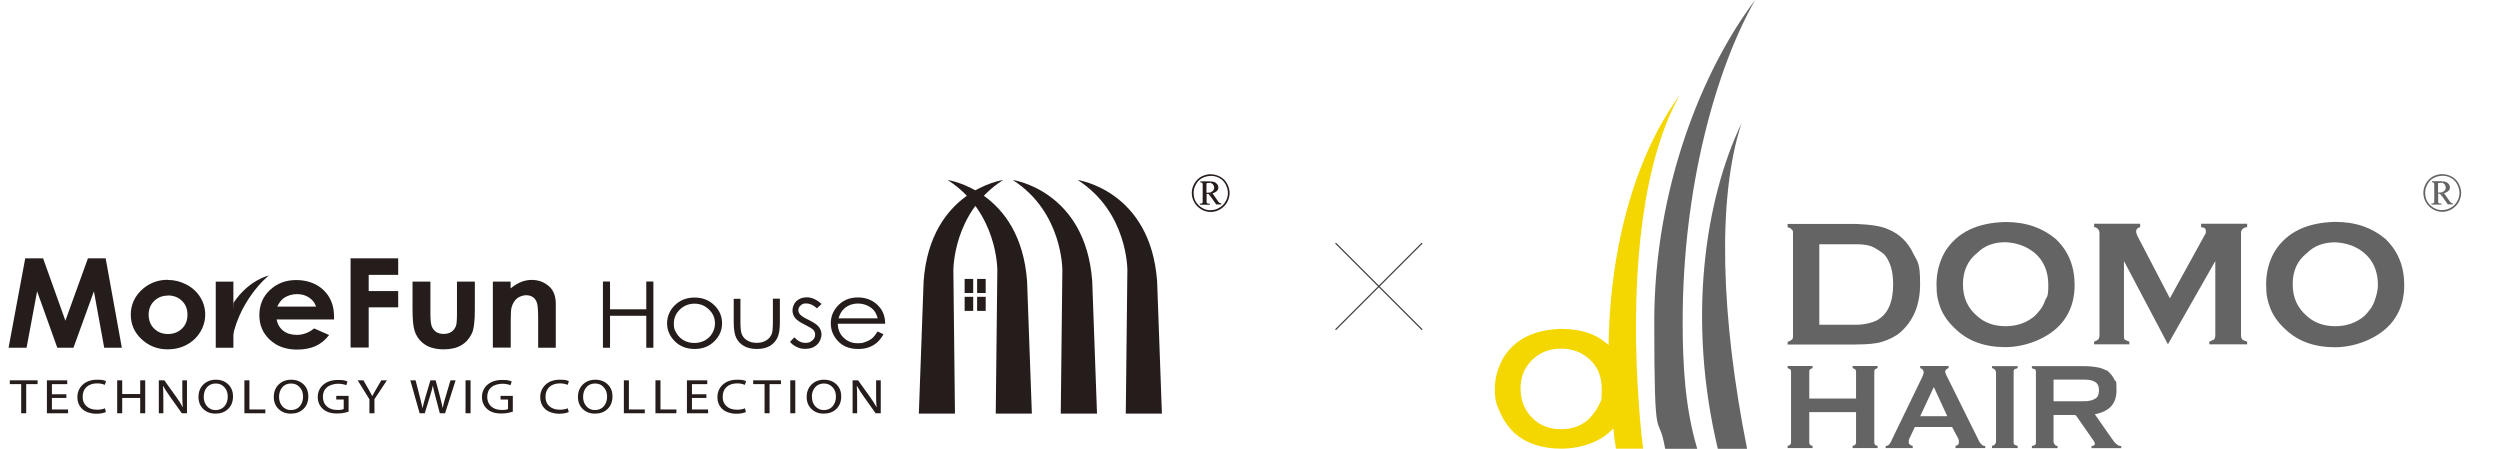 <?xml version="1.0" encoding="UTF-8"?>
<svg id="_圖層_1" data-name="圖層 1" xmlns="http://www.w3.org/2000/svg" version="1.1" viewBox="0 0 2041.7 367">
  <defs>
    <style>
      .cls-1 {
        fill: #646464;
      }

      .cls-1, .cls-2, .cls-3, .cls-4 {
        stroke-width: 0px;
      }

      .cls-2 {
        fill: #f4d700;
      }

      .cls-3 {
        fill: #3d3d3d;
      }

      .cls-4 {
        fill: #251d1b;
      }
    </style>
  </defs>
  <g>
    <path class="cls-2" d="M1371.7,77.9c-34.3,46.4-56.9,120-58,204-9.4-8.9-22.1-13.3-38.7-13.3-22.1.6-37.6,8.3-47,23.2-4.4,7.7-7.2,16-7.2,25.4s1.1,12.7,3.9,18.8c2.8,6.6,6.6,12.2,11.6,17.1,9.4,8.8,22.7,13.3,38.7,13.3s32.6-5.5,42.6-16.6c.5,5.5,1.1,11,2.2,16.6h22.1c-2.2-16.6-3.3-33.2-4.4-50.3-5.6-98.3,4.9-186.2,34.2-238.2M1305.9,330.6c-2.2,4.4-5,8.3-8.3,11.6-6.1,5.5-13.3,8.3-22.7,8.3s-16.6-2.8-22.6-8.3c-6.6-6.1-10.5-14.4-10.5-24.9s3.8-18.3,10.5-24.3c6.1-5.5,13.8-8.3,22.6-8.3s16.6,2.8,22.7,8.3c7.2,6.1,10.5,14.4,10.5,24.9s-.5,8.8-2.2,12.7"/>
    <path class="cls-1" d="M1597.5,269.1c9.9,9.4,23.2,14.4,40.4,14.4s39.3-8.3,49.2-24.3c5-7.7,7.2-16.6,7.2-26.5,0-14.9-4.9-27.7-15.5-37.6-10.5-8.8-23.8-13.8-40.9-13.8-23.2.6-39.2,8.3-49.2,23.8-4.9,8.3-7.2,17.7-7.2,27.1s1.1,13.3,3.3,19.4c2.8,7,7.2,12.5,12.7,17.5M1614.7,206.6c6.1-6.1,13.8-8.8,23.2-8.8,9.4.5,17.1,3.3,23.8,8.8,7.2,6.1,11.1,14.9,11.1,26s-1.1,8.8-2.8,13.3c-1.6,5-5,8.8-8.3,12.2-6.6,5.5-14.4,8.3-23.8,8.3s-17.1-2.8-23.2-8.3c-7.7-6.6-11.6-14.9-11.6-26,0-10.5,3.8-19.4,11.6-25.5"/>
    <path class="cls-1" d="M1797.6,185.6c2.8,0,3.9,1.1,3.9,3.3s-.6,2.2-1.7,4.4l-27.7,50.3-26.5-50.9c-.6-1.7-1.1-2.7-1.1-3.3,0-2.2,1.1-3.3,3.3-3.9v-2.8h-37.6v2.8c1.6,0,2.8,1.1,3.3,1.7.6.6,1.1,1.7,1.1,3.3v83.5c0,1.1-.5,2.8-1.1,3.3-.5.5-1.7,1.1-3.3,1.7v2.2h28.8v-2.2c-1.7-.6-2.8-1.1-3.9-1.7-.5-.5-.5-2.2-.5-3.3v-60.8l35.9,68,38.7-68v60.8c0,1.1-.5,2.8-1.1,3.3-1.1.5-2.2,1.1-3.8,1.7v2.2h30.9v-2.2c-1.7-.6-3.3-1.1-3.9-1.7-.6-.5-1.1-2.2-1.1-3.3v-83.5c0-1.6.6-2.8,1.1-3.3.5-.6,2.2-1.7,3.9-1.7v-2.8h-37.6v2.9h0Z"/>
    <path class="cls-1" d="M1516.2,281.3c8.3,0,15.5-.5,21-2.2s11-4.4,14.9-7.8c10.5-9.4,16-22.1,16-39.2s-1.7-17.7-5.5-24.9c-4.4-9.4-11.1-16-20.4-19.9-6.1-2.8-14.9-3.9-26-4.4h-56.3v2.8c1.7,0,2.8,1.1,3.3,1.7,1.1.6,1.1,1.7,1.1,3.3v83.5c0,1.1,0,2.8-1.1,3.3-.6.5-1.6,1.1-3.3,1.7v2.2h56.3ZM1485.8,265.3v-65.8h30.4c5,0,8.9.5,12.2,1.7,3.8,1.7,7.2,3.9,10.5,6.6,5,6.1,7.2,13.8,7.2,24.3,0,14.9-4.4,24.9-13.8,29.8-3.8,1.7-9.4,3.3-16,3.3h-30.5,0Z"/>
    <path class="cls-1" d="M1948,195c-10.5-8.8-23.7-13.8-40.9-13.8-23.2.6-39.3,8.3-49.2,23.8-5,8.3-7.2,17.7-7.2,27.1s1.1,13.3,3.3,19.4c2.8,7.2,7.2,12.7,12.7,17.7,10,9.4,23.2,14.4,40.4,14.4s39.2-8.3,49.2-24.3c5-7.7,7.2-16.6,7.2-26.5,0-15.1-5-27.8-15.5-37.8M1939.2,245.9c-1.7,5-5,8.8-8.3,12.2-6.6,5.5-14.4,8.3-23.7,8.3s-17.2-2.8-23.2-8.3c-7.7-6.6-11.6-14.9-11.6-26s3.9-19.4,11.6-25.4c6.1-6.1,13.8-8.8,23.2-8.8,9.4.5,17.2,3.3,23.7,8.8,7.2,6.1,11.1,14.9,11.1,26,0,4.4-1.2,8.8-2.8,13.2"/>
    <path class="cls-1" d="M1645,301.7c.6-.5,1.7-.5,2.8-1.1v-1.6h-21v1.6c1.1.6,2.2.6,2.2,1.1.6.6,1.1,1.7,1.1,2.2v57c0,.5-.5,1.7-1.1,2.2,0,.5-1.1.5-2.2,1.1v1.7h21v-1.7c-1.1-.6-2.2-.6-2.8-1.1-.5-.6-.5-1.7-.5-2.2v-57c0-.5,0-1.6.5-2.2"/>
    <path class="cls-1" d="M1480.3,364.2c-1.1-.5-1.6-.5-2.2-1.1-.5-.6-.5-1.7-.5-2.2v-24.3h38.2v24.3c0,.5,0,1.7-.6,2.2-.6.6-1.1.6-2.2,1.1v1.7h20.4v-1.7c-1.1-.5-1.7-.5-2.2-1.1s-.5-1.7-.5-2.2v-57c0-.5,0-1.6.5-2.2.6-.5,1.1-.5,2.2-1.1v-1.7h-20.4v1.7c1.1.6,1.6.6,2.2,1.1.6.6.6,1.7.6,2.2v21.6h-38.2v-21.6c0-.5,0-1.6.5-2.2.6-.5,1.1-.5,2.2-1.1v-1.7h-20.4v1.7c1.1.6,1.7.6,2.2,1.1.6.6.6,1.7.6,2.2v57c0,.5,0,1.7-.6,2.2-.5.6-1.1.6-2.2,1.1v1.7h20.4v-1.7h0Z"/>
    <path class="cls-1" d="M1710.9,362.6c0,.6-1.1,1.7-2.8,1.7v1.7h24.3v-1.7c-1.7,0-2.8-.5-3.9-1.7-1.1-.6-2.8-2.8-5-6.1l-12.7-18.2c11.6-2.2,17.7-8.3,17.7-19.4s-.6-6.1-1.7-8.8c-1.1-2.8-3.3-5-5.5-7.2-2.2-1.1-5-2.2-7.7-2.8-3.3-.6-7.2-1.1-12.2-1.1h-42v1.7c1.1.6,2.2.6,2.8,1.1.5.6.5,1.7.5,2.8v56.4c0,.5,0,1.7-.5,2.2-.6.6-1.6.6-2.8,1.1v1.7h21v-1.7c-1.1-.5-2.2-.5-2.2-1.1-.6-.6-1.1-1.7-1.1-2.2v-22.1h17.7l1.1,1.1,12.7,18.2c1.7,2.1,2.3,3.8,2.3,4.4M1699.8,327.7h-22.7v-17.7h22.7c3.3,0,5.5,0,7.2.5,1.1,0,2.2.6,3.3,1.1,2.8,1.1,3.9,3.9,3.9,7.2s-1.1,6.1-3.9,7.2c-1.1.6-2.2,1.1-3.3,1.1-1.7.6-3.9.6-7.2.6"/>
    <path class="cls-1" d="M1562.1,364.2c-2.2-.6-3.3-1.7-3.3-2.8s0-2.2.6-3.3l4.4-9.4h30.4l5,9.4c.6,1.1.6,2.2.6,3.3,0,1.7-1.1,2.2-2.8,2.8v1.7h24.3v-1.7c-1.6,0-2.8-.6-3.3-1.7-1.1-.6-1.7-2.2-2.8-4.4l-25.5-51.4c-.5-1.1-1.1-2.2-1.1-3.3s1.1-2.2,2.8-2.8v-1.7h-23.2v1.7c1.7.6,2.8,1.7,2.8,3.3s-.5,2.2-1.1,3.9l-24.9,51.4c-.5,1.7-1.6,2.8-2.2,3.9-.6.5-1.7,1.1-2.8,1.1v1.7h22.1v-1.7h0ZM1579.3,316.1l11,23.8h-22.1l11.1-23.8Z"/>
    <path class="cls-1" d="M1426.8,366.5c-21.2-106.4-24.8-204.4-4.5-265.9-30.1,63-44.5,160.8-19.4,265.9h23.9Z"/>
    <path class="cls-1" d="M1386.1,366.5c-9.8-32.9-11.9-67.3-11.9-103.9,0-109.5,27.1-206.2,59.2-262.6-42.6,56.4-82.4,153.1-82.4,262.6s3.2,71,8.9,103.9h26.2Z"/>
  </g>
  <g>
    <path class="cls-4" d="M813.2,337.9l1.3-117s.6-47.6-40.6-73.9c0,0,59.5,8.4,64.9,82.7l3.9,108.1h-29.5q0,.1,0,.1Z"/>
    <path class="cls-4" d="M866.3,337.9l1.3-117s.6-47.6-40.5-73.9c0,0,59.5,8.4,64.9,82.7l3.9,108.1h-29.6Z"/>
    <path class="cls-4" d="M919.4,337.9l1.3-117s.6-47.6-40.6-73.9c0,0,59.5,8.4,64.9,82.7l3.9,108.1h-29.5Z"/>
    <path class="cls-4" d="M779.9,337.9l-1.3-117s-.6-47.6,40.6-73.9c0,0-59.5,8.4-64.9,82.7l-3.9,108.1h29.5Z"/>
    <g>
      <rect class="cls-4" x="787.8" y="227.8" width="7" height="11.5"/>
      <rect class="cls-4" x="798" y="227.8" width="7" height="11.5"/>
      <rect class="cls-4" x="787.8" y="242.4" width="7" height="11.5"/>
      <rect class="cls-4" x="798" y="242.4" width="7" height="11.5"/>
    </g>
  </g>
  <path class="cls-4" d="M988.7,142.3c2.6,0,5.2.7,7.6,1.9,2.6,1.4,4.5,3.3,5.8,5.7,1.4,2.6,2.1,5.2,2.1,7.7s-.7,5.3-2.1,7.7c-1.4,2.4-3.3,4.3-5.7,5.7s-5,2.1-7.7,2.1v-1.5c2.4,0,4.8-.5,7-1.9,2.2-1.2,4-2.9,5.2-5.2,1.4-2.2,1.9-4.5,1.9-7s-.7-4.6-1.9-7c-1.2-2.2-2.9-4-5.2-5.2-2.2-1.2-4.6-1.7-7-1.7v-1.3h0ZM988.7,160.5l4.6,6.5h4.1v-.9c-.5,0-.9-.2-1.2-.3-.5-.2-.9-.7-1.5-1.5l-4.5-6.4c1.7-.5,2.9-1.2,3.8-2.1.7-.7,1-1.7,1-2.7s-.5-2.6-1.7-3.4c-1-1-2.6-1.5-4.6-1.5v1.2c.7.2,1.2.5,1.7,1,.7.7,1.2,1.7,1.2,2.9s-.2,1.4-.7,2.1c-.3.5-1,1-1.7,1.4-.2,0-.3.2-.5.2v3.5h0ZM988.7,142.3h0v1.4c-2.2,0-4.6.5-6.9,1.7-2.2,1.2-4,2.9-5.1,5.2-1.4,2.4-1.9,4.6-1.9,7s.5,4.8,1.7,7c1.4,2.2,3.1,4,5.3,5.2,2.2,1.4,4.5,1.9,6.9,1.9v1.4c-2.6,0-5.2-.7-7.6-2.1-2.4-1.4-4.3-3.3-5.7-5.7s-2.1-5-2.1-7.7.7-5.2,2.1-7.7c1.4-2.4,3.3-4.3,5.7-5.7,2.6-1.3,5-1.9,7.6-1.9M988.7,148.1h-8.4v.9c.7,0,1,0,1.4.2.2.3.3.5.5.9v15.3c-.2.3-.3.5-.7.7-.3.2-.9.2-1.6.2v.9h8.1v-.9c-1,0-1.7,0-2.1-.3-.3-.2-.5-.5-.5-1v-6.7h1.5l1.7,2.4v-3.6c-.7.2-1.9.3-3.3.3v-7.7c.7-.2,1.2-.3,1.7-.3s1.2,0,1.5.2v-1.5h.2Z"/>
  <g>
    <rect class="cls-3" x="1076.1" y="233.4" width="100" height="1" transform="translate(164.4 864.8) rotate(-45)"/>
    <rect class="cls-3" x="1125.6" y="183.9" width="1" height="100" transform="translate(164.4 864.8) rotate(-45)"/>
  </g>
  <path class="cls-1" d="M1994.5,142.2c2.6,0,5.2.7,7.6,1.9,2.6,1.4,4.5,3.3,5.8,5.7,1.4,2.6,2.1,5.2,2.1,7.7s-.7,5.3-2.1,7.7-3.3,4.3-5.7,5.7-5,2.1-7.7,2.1v-1.5c2.4,0,4.8-.5,7-1.9,2.2-1.2,4-2.9,5.2-5.2,1.4-2.2,1.9-4.5,1.9-7s-.7-4.6-1.9-7c-1.2-2.2-2.9-4-5.2-5.2-2.2-1.2-4.6-1.7-7-1.7v-1.3h0ZM1994.5,160.4l4.6,6.5h4.1v-.9c-.5,0-.9-.2-1.2-.3-.5-.2-.9-.7-1.5-1.5l-4.5-6.4c1.7-.5,2.9-1.2,3.8-2.1.7-.7,1-1.7,1-2.7s-.5-2.6-1.7-3.4c-1-1-2.6-1.5-4.6-1.5v1.2c.7.2,1.2.5,1.7,1,.7.7,1.2,1.7,1.2,2.9s-.2,1.4-.7,2.1c-.3.5-1,1-1.7,1.4-.2,0-.3.2-.5.2v3.5h0ZM1994.5,142.2h0v1.4c-2.2,0-4.6.5-6.9,1.7-2.2,1.2-4,2.9-5.1,5.2-1.4,2.4-1.9,4.6-1.9,7s.5,4.8,1.7,7c1.4,2.2,3.1,4,5.3,5.2,2.2,1.4,4.5,1.9,6.9,1.9v1.4c-2.6,0-5.2-.7-7.6-2.1-2.4-1.4-4.3-3.3-5.7-5.7s-2.1-5-2.1-7.7.7-5.2,2.1-7.7c1.4-2.4,3.3-4.3,5.7-5.7,2.6-1.3,5-1.9,7.6-1.9M1994.5,148h-8.4v.9c.7,0,1,0,1.4.2.2.3.3.5.5.9v15.3c-.2.3-.3.5-.7.7-.3.2-.9.2-1.6.2v.9h8.1v-.9c-1,0-1.7,0-2.1-.3-.3-.2-.5-.5-.5-1v-6.7h1.5l1.7,2.4v-3.6c-.7.2-1.9.3-3.3.3v-7.7c.7-.2,1.2-.3,1.7-.3s1.2,0,1.5.2v-1.5h.2Z"/>
  <g>
    <g>
      <path class="cls-4" d="M492.4,229.9h5.8v22.7h29.6v-22.7h5.8v54.1h-5.8v-26.1h-29.6v26.1h-5.8v-54.1Z"/>
      <path class="cls-4" d="M567.3,243c6.6,0,12.1,2.2,16.5,6.7,4,4.1,5.9,8.9,5.9,14.4s-2.1,10.5-6.3,14.6c-4.2,4.2-9.6,6.3-16.1,6.3s-12-2.1-16.2-6.3c-4.2-4.2-6.3-9.1-6.3-14.6s2-10.3,5.9-14.4c4.4-4.5,9.9-6.7,16.5-6.7ZM567.2,248c-4.6,0-8.6,1.6-11.9,4.7-3.3,3.2-5,7-5,11.5s.8,5.6,2.3,8.1c1.5,2.5,3.5,4.4,6.1,5.8,2.6,1.4,5.4,2,8.4,2s5.9-.7,8.4-2c2.6-1.4,4.6-3.3,6.1-5.8,1.5-2.5,2.3-5.2,2.3-8.1,0-4.5-1.6-8.3-5-11.5-3.3-3.2-7.2-4.7-11.8-4.7Z"/>
      <path class="cls-4" d="M599.2,244h5.5v18.7c0,4.6.3,7.7.8,9.4.8,2.5,2.3,4.4,4.5,5.8,2.2,1.4,4.9,2.1,8,2.1s5.7-.7,7.9-2.1c2.2-1.4,3.6-3.2,4.5-5.5.5-1.5.8-4.8.8-9.8v-18.7h5.7v19.6c0,5.5-.7,9.7-2.1,12.5s-3.5,5-6.2,6.6c-2.8,1.6-6.3,2.4-10.5,2.4s-7.7-.8-10.5-2.4-4.9-3.8-6.3-6.6c-1.4-2.8-2.1-7.1-2.1-12.8v-19.3h0Z"/>
      <path class="cls-4" d="M670.8,248.4l-3.6,3.4c-3-2.7-5.9-4-8.7-4s-3.3.5-4.6,1.6c-1.3,1.1-1.9,2.4-1.9,3.9s.5,2.5,1.6,3.7c1.1,1.2,3.3,2.6,6.7,4.2,4.1,2,6.9,3.9,8.4,5.7,1.4,1.9,2.2,4,2.2,6.3s-1.2,6.1-3.7,8.3c-2.5,2.3-5.6,3.4-9.3,3.4s-4.9-.5-7.1-1.5c-2.3-1-4.1-2.4-5.6-4.2l3.5-3.7c2.8,3,5.8,4.5,9,4.5s4.1-.7,5.7-2c1.6-1.3,2.3-2.9,2.3-4.7s-.5-2.8-1.5-3.9c-1-1.1-3.4-2.5-7-4.3-3.9-1.9-6.5-3.7-7.9-5.5-1.4-1.8-2.1-3.9-2.1-6.2s1.1-5.6,3.3-7.6c2.2-2,5-3,8.5-3,3.9,0,7.9,1.8,11.9,5.4Z"/>
      <path class="cls-4" d="M716.8,270.7l4.7,2.3c-1.5,2.8-3.3,5-5.3,6.8-2,1.7-4.3,3-6.8,3.9-2.5.9-5.4,1.3-8.5,1.3-7,0-12.5-2.1-16.5-6.4-4-4.3-5.9-9.1-5.9-14.5s1.7-9.6,5-13.6c4.3-5,9.9-7.6,17.1-7.6s13.2,2.6,17.6,7.8c3.1,3.6,4.7,8.2,4.7,13.7h-38.7c.1,4.6,1.7,8.5,4.8,11.4,3.1,3,6.9,4.5,11.4,4.5s4.3-.4,6.4-1.1c2.1-.7,3.8-1.6,5.3-2.8,1.5-1.2,3-3.1,4.7-5.7ZM716.8,260c-.7-2.7-1.8-4.9-3.2-6.6-1.4-1.6-3.3-3-5.6-4-2.3-1-4.8-1.5-7.3-1.5-4.2,0-7.9,1.3-10.9,3.8-2.2,1.8-3.9,4.6-5,8.3h32.1Z"/>
    </g>
    <g>
      <path class="cls-4" d="M20.6,211h14.6l18.2,50.9,18.4-50.9h14.5l13.2,73h-14.4l-8.4-46.1-16.7,46.1h-13.2l-16.5-46.1-8.6,46.1H7l13.6-73Z"/>
      <path class="cls-4" d="M136.9,228.6c5.5,0,10.6,1.3,15.4,3.8,4.8,2.5,8.6,6,11.3,10.4,2.7,4.4,4,9.1,4,14.1s-1.4,9.9-4.1,14.3c-2.7,4.4-6.4,7.9-11.1,10.4-4.7,2.5-9.9,3.7-15.5,3.7-8.3,0-15.4-2.8-21.3-8.3-5.9-5.5-8.8-12.2-8.8-20.1s3.3-15.5,10-21.1c5.8-4.9,12.5-7.3,20.1-7.3ZM137.2,241.4c-4.5,0-8.3,1.5-11.3,4.4-3,2.9-4.5,6.7-4.5,11.2s1.5,8.5,4.5,11.4c3,2.9,6.7,4.4,11.3,4.4s8.3-1.5,11.4-4.4c3-2.9,4.5-6.7,4.5-11.4s-1.5-8.4-4.5-11.3c-3-2.9-6.8-4.4-11.4-4.4Z"/>
      <path class="cls-4" d="M272.7,260.9h-46.8c.7,3.8,2.5,6.9,5.4,9.2,2.9,2.3,6.7,3.4,11.2,3.4s10.1-1.8,14-5.3l12.3,5.4c-3.1,4-6.7,7-11,9-4.3,1.9-9.3,2.9-15.2,2.9-9.1,0-16.5-2.7-22.2-8-5.7-5.3-8.6-12-8.6-20.1s2.8-15.1,8.6-20.5c5.7-5.4,12.9-8.2,21.5-8.2s16.6,2.7,22.3,8.2c5.7,5.4,8.6,12.6,8.6,21.5v2.6ZM258.1,250.3c-1-3-2.9-5.5-5.7-7.3-2.8-1.9-6.1-2.8-9.9-2.8s-7.6,1.1-10.7,3.2c-1.9,1.3-3.7,3.6-5.4,7h31.6Z"/>
      <path class="cls-4" d="M286.3,211h38.9v13.5h-24.1v13.2h24.1v13.3h-24.1v32.8h-14.8v-73h0Z"/>
      <path class="cls-4" d="M336.8,230h14.7v26c0,5.1.4,8.6,1.1,10.5s2,3.5,3.6,4.6,3.7,1.6,6.1,1.6,4.5-.5,6.2-1.6c1.7-1.1,2.9-2.6,3.8-4.7.6-1.5.9-4.9.9-10v-26.4h14.6v22.9c0,9.4-.8,15.9-2.4,19.3-2,4.2-4.8,7.5-8.6,9.7-3.8,2.3-8.6,3.4-14.5,3.4s-11.5-1.3-15.4-4c-3.9-2.6-6.7-6.3-8.3-11.1-1.1-3.3-1.7-9.2-1.7-17.9v-22.5h0Z"/>
      <path class="cls-4" d="M402.4,230h14.6v5.5c3.3-2.6,6.3-4.4,9-5.4,2.7-1,5.4-1.5,8.2-1.5,5.8,0,10.6,1.9,14.6,5.6,3.4,3.2,5.1,7.9,5.1,14.1v35.7h-14.4v-23.6c0-6.4-.3-10.7-.9-12.8-.6-2.1-1.7-3.7-3.2-4.8-1.5-1.1-3.5-1.7-5.7-1.7s-5.5.9-7.6,2.7c-2.1,1.8-3.6,4.4-4.4,7.6-.4,1.7-.6,5.3-.6,10.9v21.6h-14.6v-54h0Z"/>
      <polygon class="cls-4" points="188.7 230 176.2 230 176.2 284 188.7 284 190.6 284 190.6 262.2 190.6 256.4 190.6 233.8 190.6 230 188.7 230"/>
      <path class="cls-4" d="M190.6,247.5c12.4-18.9,28.9-22.5,28.9-22.5,0,0-26.7,21.3-30.9,58.4l2-35.8Z"/>
    </g>
    <g>
      <path class="cls-4" d="M17.3,337.5v-23.8H8v-3.1h22.7v3.1h-9.3v23.8h-4.1Z"/>
      <path class="cls-4" d="M54.2,321.9v3.1h-11.8v9.4h13.2v3.1h-17.3v-26.9h16.6v3.1h-12.5v8.3s11.8,0,11.8,0Z"/>
      <path class="cls-4" d="M85.7,333.6l.8,2.9c-2,.9-4.7,1.4-8.2,1.4s-8.2-1.2-10.9-3.7c-2.8-2.5-4.2-5.8-4.2-9.9s1.5-7.5,4.4-10.2c2.9-2.6,6.8-4,11.6-4s5.5.4,7.4,1.2l-1,3c-1.9-.8-4-1.2-6.2-1.2-3.7,0-6.6,1-8.7,2.9s-3.2,4.6-3.2,8,1,5.8,3.1,7.7c2,1.9,4.9,2.9,8.6,2.9,2.6,0,4.8-.4,6.6-1.2Z"/>
      <path class="cls-4" d="M95.7,310.6h4.1v11.2h14.7v-11.2h4.1v26.9h-4.1v-12.5h-14.7v12.5h-4.1v-26.9Z"/>
      <path class="cls-4" d="M133.5,337.5h-3.8v-26.9h4.5l9.6,13.4c2.2,3,4,5.9,5.5,8.7-.3-2.4-.4-6.1-.4-10.9v-11.2h3.8v26.9h-4.2l-9.6-13.5c-2.4-3.4-4.3-6.4-5.8-9,.2,2.6.3,6.2.3,11v11.5h0Z"/>
      <path class="cls-4" d="M190.3,323.7c0,4.3-1.3,7.7-4,10.3-2.7,2.6-6.1,3.8-10.3,3.8s-7.4-1.3-10-3.8c-2.6-2.5-3.9-5.8-3.9-9.8s1.3-7.6,4-10.2,6.1-3.9,10.2-3.9,7.5,1.3,10.1,3.8c2.6,2.5,3.9,5.8,3.9,9.8ZM166.4,324.2c0,3,.9,5.6,2.7,7.6,1.8,2.1,4.2,3.1,7,3.1s5.4-1,7.2-3.1c1.8-2.1,2.7-4.7,2.7-7.9s-.9-5.6-2.7-7.6c-1.8-2.1-4.2-3.1-7.1-3.1s-5.4,1-7.2,3.1c-1.8,2.1-2.6,4.7-2.6,7.9Z"/>
      <path class="cls-4" d="M199.6,337.5v-26.9h4.1v23.8h13v3.1h-17.1Z"/>
      <path class="cls-4" d="M251.8,323.7c0,4.3-1.3,7.7-4,10.3-2.7,2.6-6.1,3.8-10.3,3.8s-7.4-1.3-10-3.8c-2.6-2.5-3.9-5.8-3.9-9.8s1.3-7.6,4-10.2,6.1-3.9,10.2-3.9,7.5,1.3,10.1,3.8c2.6,2.5,3.9,5.8,3.9,9.8ZM227.9,324.2c0,3,.9,5.6,2.7,7.6,1.8,2.1,4.2,3.1,7,3.1s5.4-1,7.2-3.1c1.8-2.1,2.7-4.7,2.7-7.9s-.9-5.6-2.7-7.6c-1.8-2.1-4.2-3.1-7.1-3.1s-5.4,1-7.2,3.1c-1.7,2.1-2.6,4.7-2.6,7.9Z"/>
      <path class="cls-4" d="M284.7,323.3v12.9c-3.1,1-6.3,1.5-9.5,1.5-5,0-8.9-1.3-11.6-3.8s-4.1-5.8-4.1-9.7,1.5-7.4,4.5-10c3-2.6,7-3.9,12-3.9s5.6.4,7.8,1.3l-1,3c-1.9-.8-4.2-1.2-6.9-1.2s-6.7,1-8.9,2.9c-2.2,1.9-3.3,4.5-3.3,7.8s1.1,5.9,3.2,7.8c2.1,1.9,5,2.9,8.5,2.9s4.2-.2,5.3-.8v-7.7h-6.1v-3h10.1Z"/>
      <path class="cls-4" d="M305.8,337.5h-4.1v-11.4l-9.6-15.5h4.7c4.2,7.2,6.6,11.5,7.2,12.9.5-1,2.9-5.3,7.4-12.9h4.6l-10.2,15.4v11.4h0Z"/>
      <path class="cls-4" d="M347,337.5h-4.3l-7.6-26.9h4.3c3.4,13,5.3,20.6,5.7,22.8h0c.4-2.1,1.2-5.2,2.4-9.3l4-13.5h4.3l3.6,13.6c1.1,4,1.7,7.1,2.1,9.1h0c.5-2.5,1.3-5.6,2.4-9.2l4-13.5h4.2l-8.6,26.9h-4.3l-3.7-14c-1.1-4.1-1.7-7-2-8.7h0c-.3,1.9-1.1,4.8-2.3,8.7l-4.3,14Z"/>
      <path class="cls-4" d="M380.2,310.6h4.1v26.9h-4.1v-26.9Z"/>
      <path class="cls-4" d="M418.8,323.3v12.9c-3.1,1-6.3,1.5-9.5,1.5-5,0-8.9-1.3-11.6-3.8-2.7-2.5-4.1-5.8-4.1-9.7s1.5-7.4,4.5-10c3-2.6,7-3.9,12-3.9s5.6.4,7.8,1.3l-1,3c-1.9-.8-4.2-1.2-6.9-1.2s-6.7,1-8.8,2.9c-2.2,1.9-3.3,4.5-3.3,7.8s1.1,5.9,3.2,7.8c2.1,1.9,5,2.9,8.5,2.9s4.2-.2,5.3-.8v-7.7h-6.1v-3h10.1Z"/>
      <path class="cls-4" d="M463.7,333.6l.8,2.9c-2,.9-4.7,1.4-8.2,1.4s-8.2-1.2-10.9-3.7c-2.8-2.5-4.2-5.8-4.2-9.9s1.5-7.5,4.4-10.2,6.8-4,11.6-4,5.5.4,7.4,1.2l-1,3c-1.9-.8-4-1.2-6.2-1.2-3.7,0-6.6,1-8.7,2.9-2.1,2-3.2,4.6-3.2,8s1,5.8,3.1,7.7,4.9,2.9,8.6,2.9c2.6,0,4.8-.4,6.5-1.2Z"/>
      <path class="cls-4" d="M500.2,323.7c0,4.3-1.3,7.7-4,10.3-2.7,2.6-6.1,3.8-10.3,3.8s-7.4-1.3-10-3.8c-2.6-2.5-3.9-5.8-3.9-9.8s1.3-7.6,4-10.2,6.1-3.9,10.2-3.9,7.5,1.3,10.1,3.8c2.6,2.5,3.9,5.8,3.9,9.8ZM476.2,324.2c0,3,.9,5.6,2.7,7.6,1.8,2.1,4.2,3.1,7,3.1s5.4-1,7.2-3.1c1.8-2.1,2.7-4.7,2.7-7.9s-.9-5.6-2.7-7.6c-1.8-2.1-4.2-3.1-7.1-3.1s-5.4,1-7.2,3.1c-1.7,2.1-2.6,4.7-2.6,7.9Z"/>
      <path class="cls-4" d="M509.5,337.5v-26.9h4.1v23.8h13v3.1h-17.1Z"/>
      <path class="cls-4" d="M535.3,337.5v-26.9h4.1v23.8h13v3.1h-17.1Z"/>
      <path class="cls-4" d="M576.9,321.9v3.1h-11.8v9.4h13.2v3.1h-17.3v-26.9h16.6v3.1h-12.5v8.3s11.8,0,11.8,0Z"/>
      <path class="cls-4" d="M608.4,333.6l.8,2.9c-2,.9-4.7,1.4-8.2,1.4s-8.2-1.2-10.9-3.7c-2.8-2.5-4.2-5.8-4.2-9.9s1.5-7.5,4.4-10.2c2.9-2.6,6.8-4,11.6-4s5.5.4,7.4,1.2l-1,3c-1.9-.8-4-1.2-6.2-1.2-3.7,0-6.6,1-8.7,2.9s-3.2,4.6-3.2,8,1,5.8,3.1,7.7c2,1.9,4.9,2.9,8.6,2.9,2.6,0,4.8-.4,6.6-1.2Z"/>
      <path class="cls-4" d="M624.4,337.5v-23.8h-9.3v-3.1h22.7v3.1h-9.3v23.8h-4.1Z"/>
      <path class="cls-4" d="M645.4,310.6h4.1v26.9h-4.1v-26.9Z"/>
      <path class="cls-4" d="M687,323.7c0,4.3-1.3,7.7-4,10.3-2.7,2.6-6.1,3.8-10.3,3.8s-7.4-1.3-10-3.8c-2.6-2.5-3.9-5.8-3.9-9.8s1.3-7.6,4-10.2c2.7-2.6,6.1-3.9,10.2-3.9s7.5,1.3,10.1,3.8c2.6,2.5,3.9,5.8,3.9,9.8ZM663.1,324.2c0,3,.9,5.6,2.7,7.6s4.2,3.1,7,3.1,5.4-1,7.2-3.1,2.7-4.7,2.7-7.9-.9-5.6-2.7-7.6-4.2-3.1-7.1-3.1-5.4,1-7.2,3.1c-1.8,2.1-2.7,4.7-2.7,7.9Z"/>
      <path class="cls-4" d="M700.1,337.5h-3.8v-26.9h4.5l9.6,13.4c2.2,3,4,5.9,5.5,8.7-.3-2.4-.4-6.1-.4-10.9v-11.2h3.8v26.9h-4.2l-9.6-13.5c-2.4-3.4-4.3-6.4-5.8-9,.2,2.6.3,6.2.3,11v11.5h0Z"/>
    </g>
  </g>
</svg>